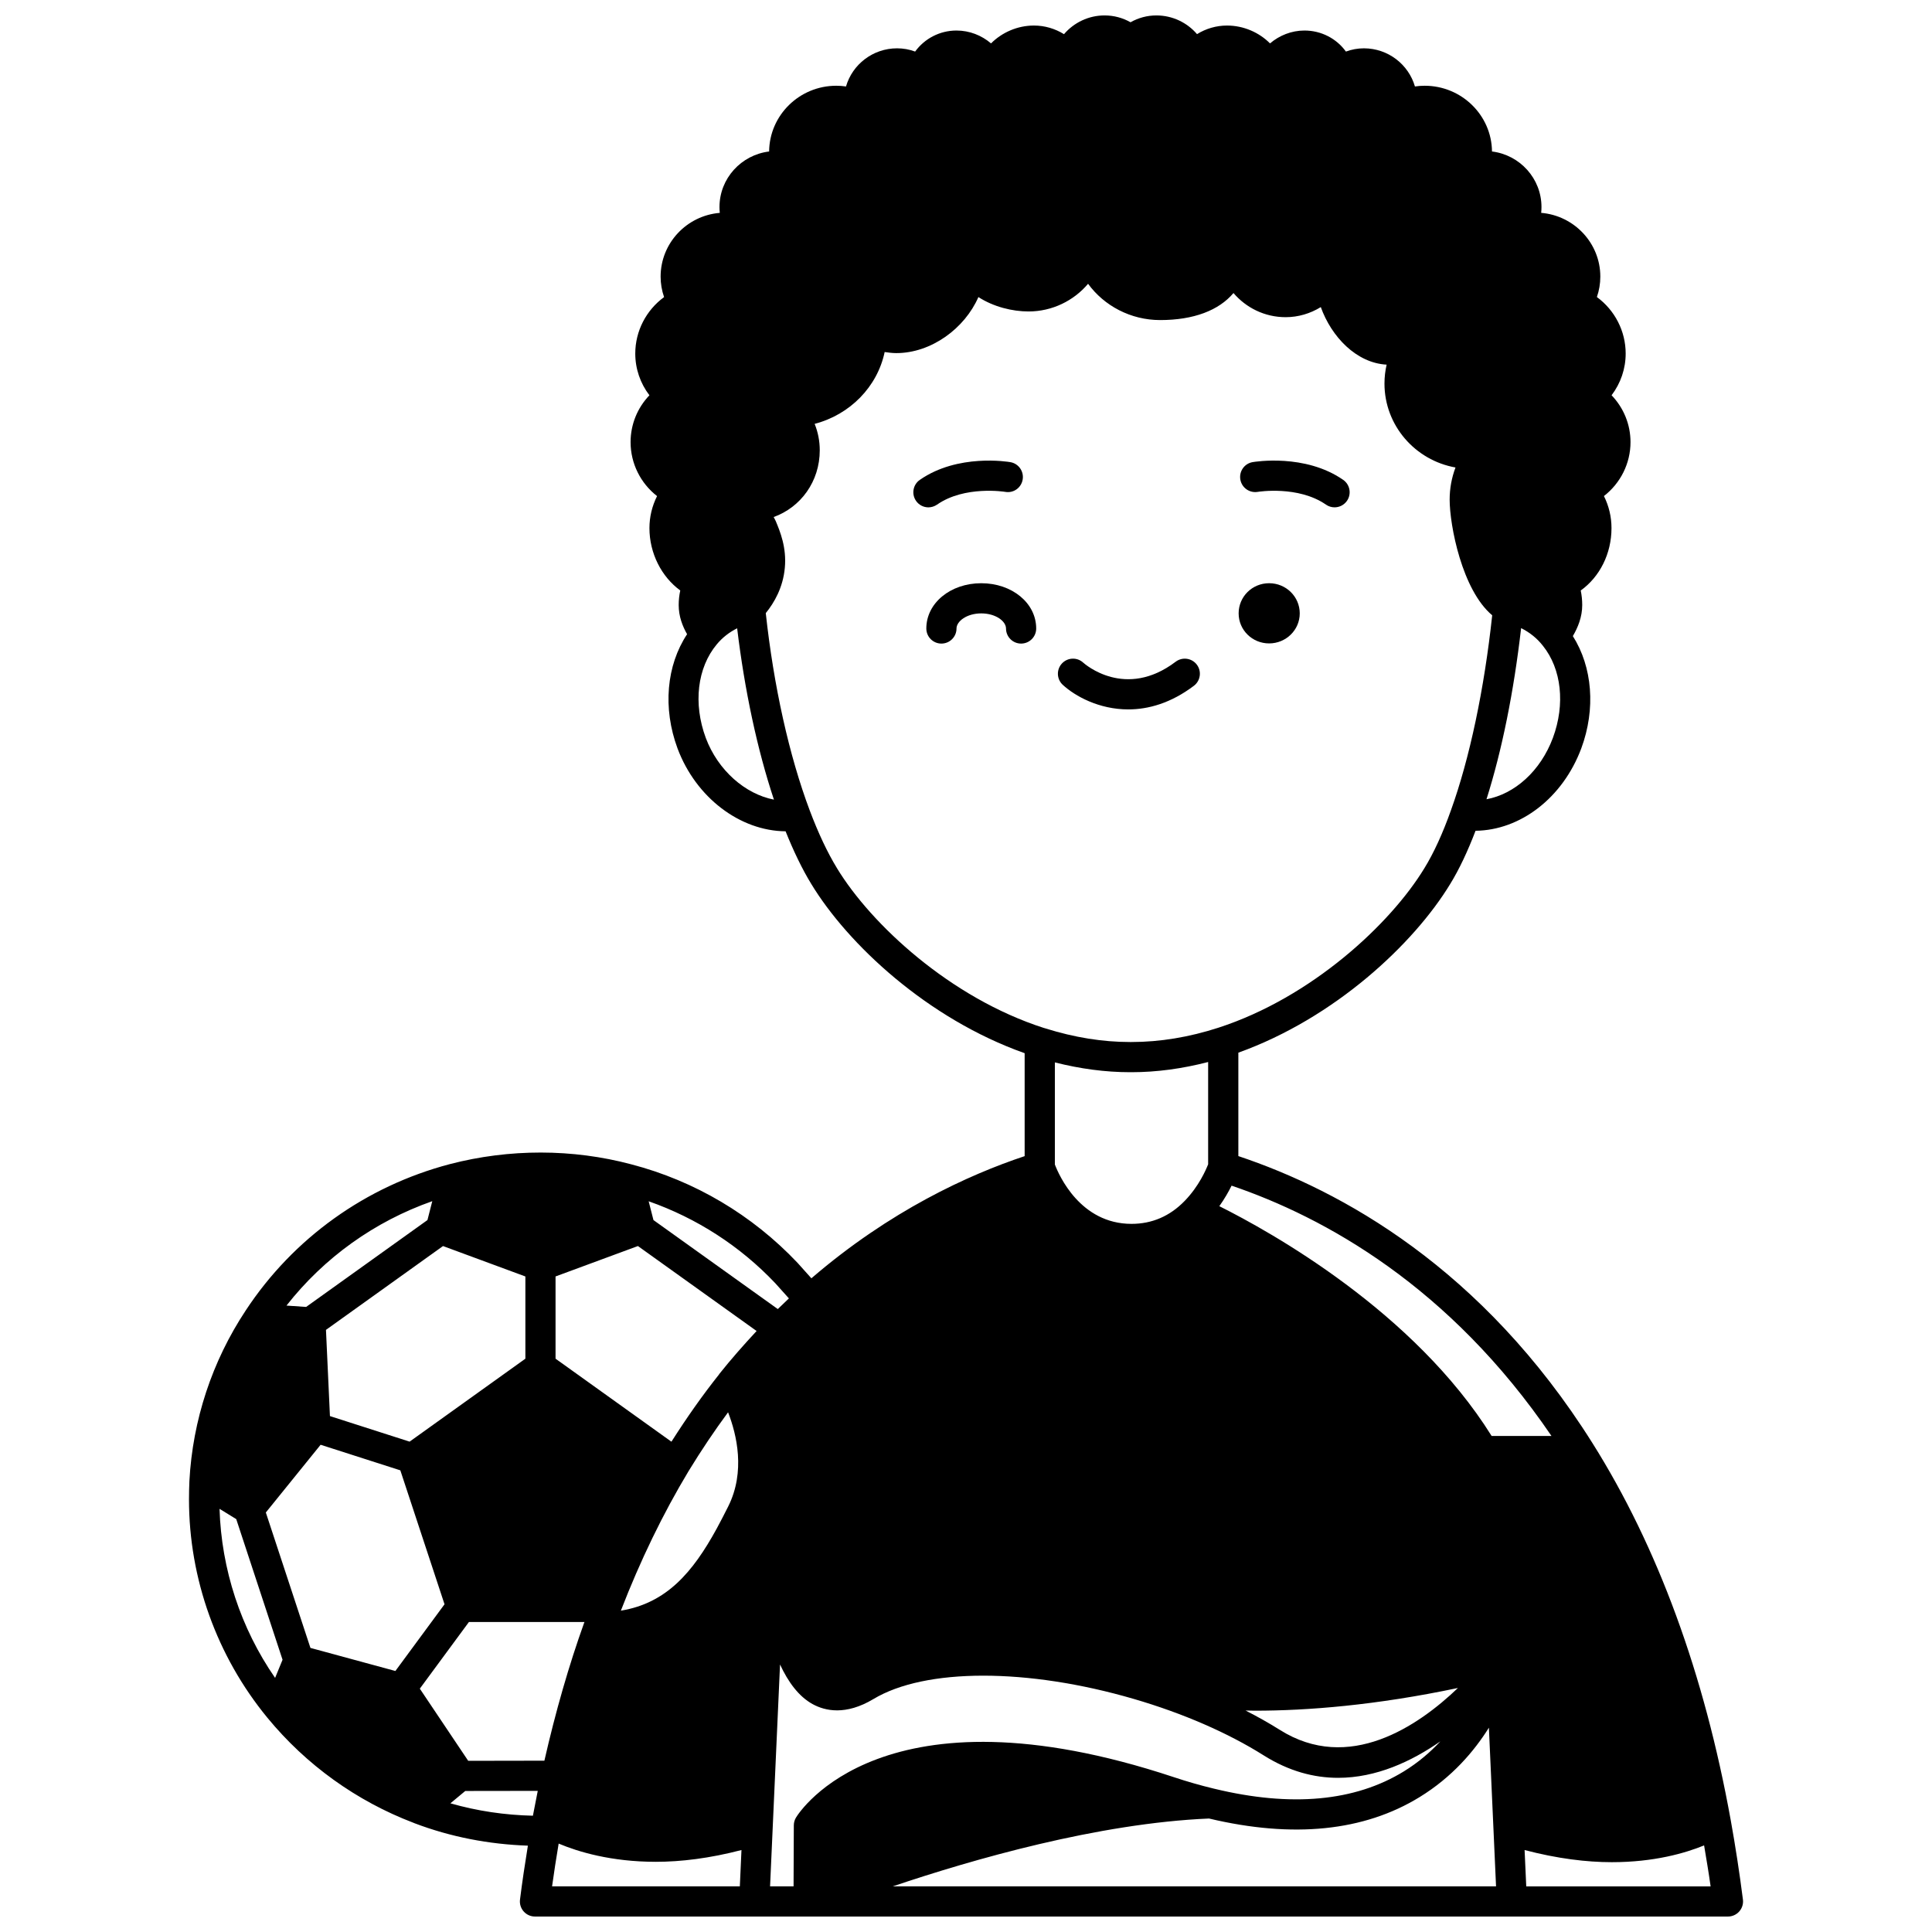 <?xml version="1.0" encoding="UTF-8"?>
<!-- Uploaded to: ICON Repo, www.svgrepo.com, Generator: ICON Repo Mixer Tools -->
<svg width="800px" height="800px" version="1.1" viewBox="144 144 512 512" xmlns="http://www.w3.org/2000/svg">
 <defs>
  <clipPath id="a">
   <path d="m194 148.09h412v503.81h-412z"/>
  </clipPath>
 </defs>
 <path d="m480.33 314.51c4.477 0 8.117-3.559 8.117-7.957 0-4.438-3.637-7.996-8.117-7.996-4.477 0-8.078 3.559-8.078 7.996 0 4.398 3.602 7.957 8.078 7.957z"/>
 <path d="m477.32 274.35c0.109-0.02 10.699-1.727 18.078 3.383 0.695 0.484 1.488 0.715 2.273 0.715 1.266 0 2.512-0.602 3.289-1.719 1.254-1.816 0.809-4.305-1.008-5.566-10.113-7.012-23.438-4.789-24-4.695-2.172 0.379-3.621 2.441-3.25 4.613 0.375 2.176 2.422 3.633 4.617 3.269z"/>
 <path d="m392.33 277.73c7.336-5.113 17.965-3.398 18.074-3.379 2.199 0.387 4.238-1.082 4.613-3.254 0.375-2.176-1.078-4.246-3.254-4.621-0.566-0.098-13.93-2.324-24.004 4.699-1.812 1.258-2.254 3.75-0.996 5.566 0.777 1.117 2.019 1.715 3.281 1.715 0.789-0.008 1.586-0.246 2.285-0.727z"/>
 <g clip-path="url(#a)">
  <path d="m602.66 626.36c-7-38.793-19.336-72.418-36.652-99.938-29.18-46.422-66.598-66.945-93.832-76.047v-27.406c25.543-9.172 46.488-28.816 56.148-44.711 2.387-3.879 4.629-8.645 6.711-14.094 11.883-0.141 23.105-8.703 28.02-21.832 3.879-10.477 2.949-21.582-2.234-29.758 1.336-2.293 2.484-5.051 2.484-8.223 0-1.32-0.133-2.606-0.395-3.863 5.043-3.609 8.152-9.762 8.152-16.531 0-2.977-0.684-5.856-2.004-8.496 4.383-3.402 7.043-8.641 7.043-14.293 0-4.688-1.82-9.082-5.016-12.418 2.41-3.18 3.734-7.023 3.734-11.051 0-5.973-2.898-11.508-7.629-14.98 0.602-1.734 0.91-3.562 0.91-5.414 0-8.863-6.91-16.16-15.672-16.895 0.051-0.508 0.078-1.02 0.078-1.539 0-7.566-5.734-13.824-13.113-14.723-0.098-9.621-8.062-17.422-17.84-17.422-0.867 0-1.73 0.062-2.582 0.191-1.688-5.828-7.113-10.109-13.531-10.109-1.625 0-3.234 0.297-4.762 0.859-2.465-3.43-6.504-5.574-10.992-5.574-3.422 0-6.641 1.297-9.121 3.41-2.891-2.91-7.016-4.731-11.391-4.731-2.844 0-5.594 0.812-7.953 2.277-2.617-3.062-6.519-4.957-10.758-4.957-2.488 0-4.797 0.648-6.867 1.809-2.055-1.16-4.375-1.809-6.891-1.809-4.215 0-8.113 1.898-10.738 4.969-2.363-1.473-5.121-2.289-7.973-2.289-4.348 0-8.461 1.82-11.363 4.731-2.477-2.117-5.699-3.41-9.148-3.41-4.449 0-8.48 2.148-10.965 5.574-1.523-0.57-3.137-0.859-4.789-0.859-6.414 0-11.844 4.277-13.531 10.109-0.855-0.129-1.715-0.191-2.582-0.191-9.754 0-17.703 7.801-17.793 17.422-7.406 0.902-13.156 7.16-13.156 14.727 0 0.516 0.027 1.027 0.082 1.539-8.77 0.727-15.68 8.023-15.68 16.895 0 1.863 0.312 3.691 0.918 5.422-4.738 3.469-7.637 8.996-7.637 14.969 0 4.035 1.332 7.887 3.75 11.055-3.184 3.328-4.992 7.723-4.992 12.414 0 5.664 2.656 10.906 7.016 14.301-1.332 2.664-2.019 5.543-2.019 8.488 0 6.641 3.176 12.883 8.168 16.52-0.277 1.281-0.414 2.578-0.414 3.875 0 3.016 1.012 5.586 2.223 7.719-5.465 8.27-6.5 19.551-2.531 30.27 4.894 13.078 16.598 21.867 28.633 21.961 2.137 5.32 4.41 10.031 6.797 13.938 9.727 16.023 30.82 35.75 56.559 44.867v27.281c-14.871 4.949-35.703 14.465-56.516 32.375l-3.676-4.102c-12.008-12.691-27.25-21.723-44.059-26.102-15.547-4.144-32.316-4.164-48.109-0.047-22.277 5.871-41.477 19.637-54.055 38.762-8.918 13.457-14.078 29.098-14.934 45.227-0.07 1.586-0.109 3.215-0.109 4.844 0 21.035 7.383 41.594 20.785 57.883 10.25 12.477 23.637 22.094 38.715 27.836 0.004 0 0.008 0.004 0.012 0.004 0.082 0.031 0.164 0.07 0.25 0.105 9.625 3.656 19.73 5.586 30.051 5.949-0.801 4.914-1.516 9.672-2.09 14.289-0.145 1.141 0.211 2.281 0.973 3.144 0.758 0.859 1.844 1.348 2.988 1.348h316.16c1.148 0 2.242-0.496 3-1.355 0.758-0.863 1.113-2.012 0.965-3.152-0.895-7.016-1.98-14.09-3.231-21.035zm-400.48-82.504 4.426 2.723 12.273 37.273-1.973 4.809c-9.117-13.168-14.23-28.777-14.727-44.805zm241.28-115.71h0.398c6.672 0 13.488-0.934 20.312-2.703v27.098c-0.559 1.449-2.461 5.828-6.152 9.645-0.039 0.035-0.07 0.074-0.109 0.113-3.894 4.004-8.617 6.039-14.047 6.039-13.59 0-19.242-12.918-20.312-15.734v-27.055c6.707 1.699 13.387 2.598 19.91 2.598zm-175.38 182.49-12.824-19.121 13.008-17.66h30.641c-0.02 0.047-0.059 0.074-0.074 0.125-4.09 11.391-7.621 23.715-10.562 36.621zm-39.113-83.758 21.125 6.777 11.711 35.496-13.023 17.68-22.512-6.117-11.82-35.887zm107.98-8.605c2.297 5.902 4.641 15.719 0.051 24.922-1.02 2.043-2.039 4.008-3.086 5.945-6.324 11.543-13.281 19.719-25.375 21.703 5.137-13.277 11.168-25.73 17.938-36.969 3.41-5.582 6.918-10.801 10.473-15.602zm139.61 79.078c13.863 0 31.992-1.418 53.812-6.019-10.551 10.113-28.922 22.656-47.242 11.078-2.824-1.773-5.856-3.477-9.035-5.102 0.832 0.016 1.598 0.043 2.465 0.043zm-141.96-89.203c-0.027 0.035-0.031 0.078-0.059 0.117-4.269 5.356-8.492 11.34-12.602 17.801l-30.711-22v-21.793l21.828-8.059 31.453 22.516c-3.465 3.734-6.781 7.488-9.91 11.418zm-73.195-33.93 21.828 8.059v21.793l-30.68 21.98-21.113-6.773-1.051-22.844zm5.898 144.41 19.211-0.027c-0.441 2.16-0.867 4.348-1.285 6.582-7.449-0.168-14.773-1.246-21.863-3.285zm83.418-33.52c2.125 4.586 4.91 8.453 8.641 10.504 3.293 1.809 8.762 3.051 16.098-1.34 13.734-8.262 40.828-8.266 69.031-0.031 13.008 3.801 24.895 8.969 34.371 14.934 6.742 4.254 13.402 5.969 19.758 5.969 10.113 0 19.441-4.34 27.094-9.664-2.664 2.848-5.832 5.594-9.672 7.953-12.973 7.973-29.855 9.531-50.199 4.609-0.062-0.016-0.129-0.031-0.188-0.043-3.512-0.844-7.082-1.867-10.621-3.047-76.988-25.535-99.176 9.223-100.08 10.715-0.379 0.621-0.578 1.336-0.582 2.062l-0.066 16.172h-6.227zm113.69 40.82c22.289 5.293 41.059 3.383 55.812-5.684 8.613-5.289 14.457-12.152 18.352-18.387l1.895 42.043h-159.86c20.988-7.086 54.395-16.73 83.801-17.973zm90.75-101.38h-15.859c-20.562-32.926-58.41-54.02-72.164-60.898 1.418-2 2.481-3.883 3.246-5.441 24.648 8.383 57.781 26.652 84.777 66.34zm0.379-185.01c-3.297 8.82-10.133 14.887-17.602 16.273 4.102-12.945 7.227-28.438 9.176-45.348 2.231 1.105 4.18 2.644 5.769 4.668 4.941 6.144 5.957 15.504 2.656 24.406zm-224.5 0.012c-3.375-9.105-2.254-18.605 2.922-24.801 1.508-1.812 3.34-3.223 5.394-4.246 1.973 16.406 5.344 32.176 9.746 45.406-7.598-1.469-14.828-7.734-18.062-16.359zm34.773 34.531c-2.535-4.152-4.965-9.305-7.227-15.316-5.445-14.465-9.551-32.977-11.645-52.285 2.25-2.762 4.57-6.781 5.047-11.988 0.516-5.402-1.289-9.719-2.402-12.391-0.164-0.371-0.375-0.715-0.555-1.078 7.176-2.594 12.215-9.414 12.215-17.699 0-2.434-0.469-4.801-1.355-6.996 9.344-2.43 16.613-9.801 18.555-19.035 1.008 0.141 2.016 0.285 3.074 0.285 9.27 0 18.133-6.527 21.77-14.852 4.023 2.598 9 3.816 13.301 3.816 6.262 0 11.988-2.856 15.762-7.336 4.254 5.832 11.293 9.617 19.105 9.617 8.898 0 15.566-2.574 19.43-7.164 3.301 3.871 8.242 6.398 13.828 6.398 3.348 0 6.555-0.973 9.312-2.676 2.824 7.883 9.434 14.82 17.445 15.254-0.375 1.637-0.57 3.316-0.57 5.019 0 11.094 8.137 20.344 18.824 22.234-1.023 2.715-1.551 5.582-1.551 8.512 0 6.836 3.293 23.977 11.277 30.656-2.106 19.57-5.953 37.836-10.926 51.656-2.176 6.133-4.543 11.305-7.047 15.375-8.953 14.73-29.844 34.234-54.559 42.258-7.773 2.523-15.539 3.801-23.074 3.801h-0.398c-7.246 0-14.727-1.211-22.246-3.562-0.168-0.074-0.348-0.102-0.527-0.152-24.863-7.973-45.859-27.531-54.863-42.352zm-12.742 114.01c-0.973 0.906-1.957 1.852-2.945 2.824l-32.949-23.582-1.273-4.981c12.734 4.465 24.258 11.891 33.566 21.727zm-94.508-25.77-1.281 5.008-32.148 23.02-5.211-0.355c9.965-12.707 23.344-22.289 38.641-27.672zm33.492 170.25c5.117 2.152 13.859 4.828 25.738 4.828 6.613 0 14.246-0.91 22.707-3.121l-0.434 9.629h-49.758c0.504-3.664 1.094-7.441 1.746-11.336zm256.42 11.336-0.438-9.629c8.68 2.281 16.441 3.219 23.105 3.219 11.281 0 19.535-2.43 24.465-4.445 0.602 3.613 1.223 7.227 1.727 10.859h-48.859z"/>
 </g>
 <path d="m404.04 298.56c-8.16 0-14.555 5.266-14.555 11.996 0 2.211 1.793 4 4 4s4-1.789 4-4c0-1.891 2.691-4 6.559-4 3.867 0 6.559 2.106 6.559 4 0 2.211 1.793 4 4 4 2.207 0 4-1.789 4-4-0.008-6.731-6.398-11.996-14.562-11.996z"/>
 <path d="m443 332c5.32 0 11.301-1.656 17.395-6.262 1.758-1.336 2.106-3.844 0.777-5.602-1.332-1.758-3.84-2.102-5.602-0.777-13.309 10.086-24.066 0.645-24.523 0.234-1.625-1.484-4.137-1.371-5.633 0.246-1.496 1.625-1.395 4.152 0.23 5.648 3.238 2.988 9.594 6.512 17.355 6.512z"/>
</svg>